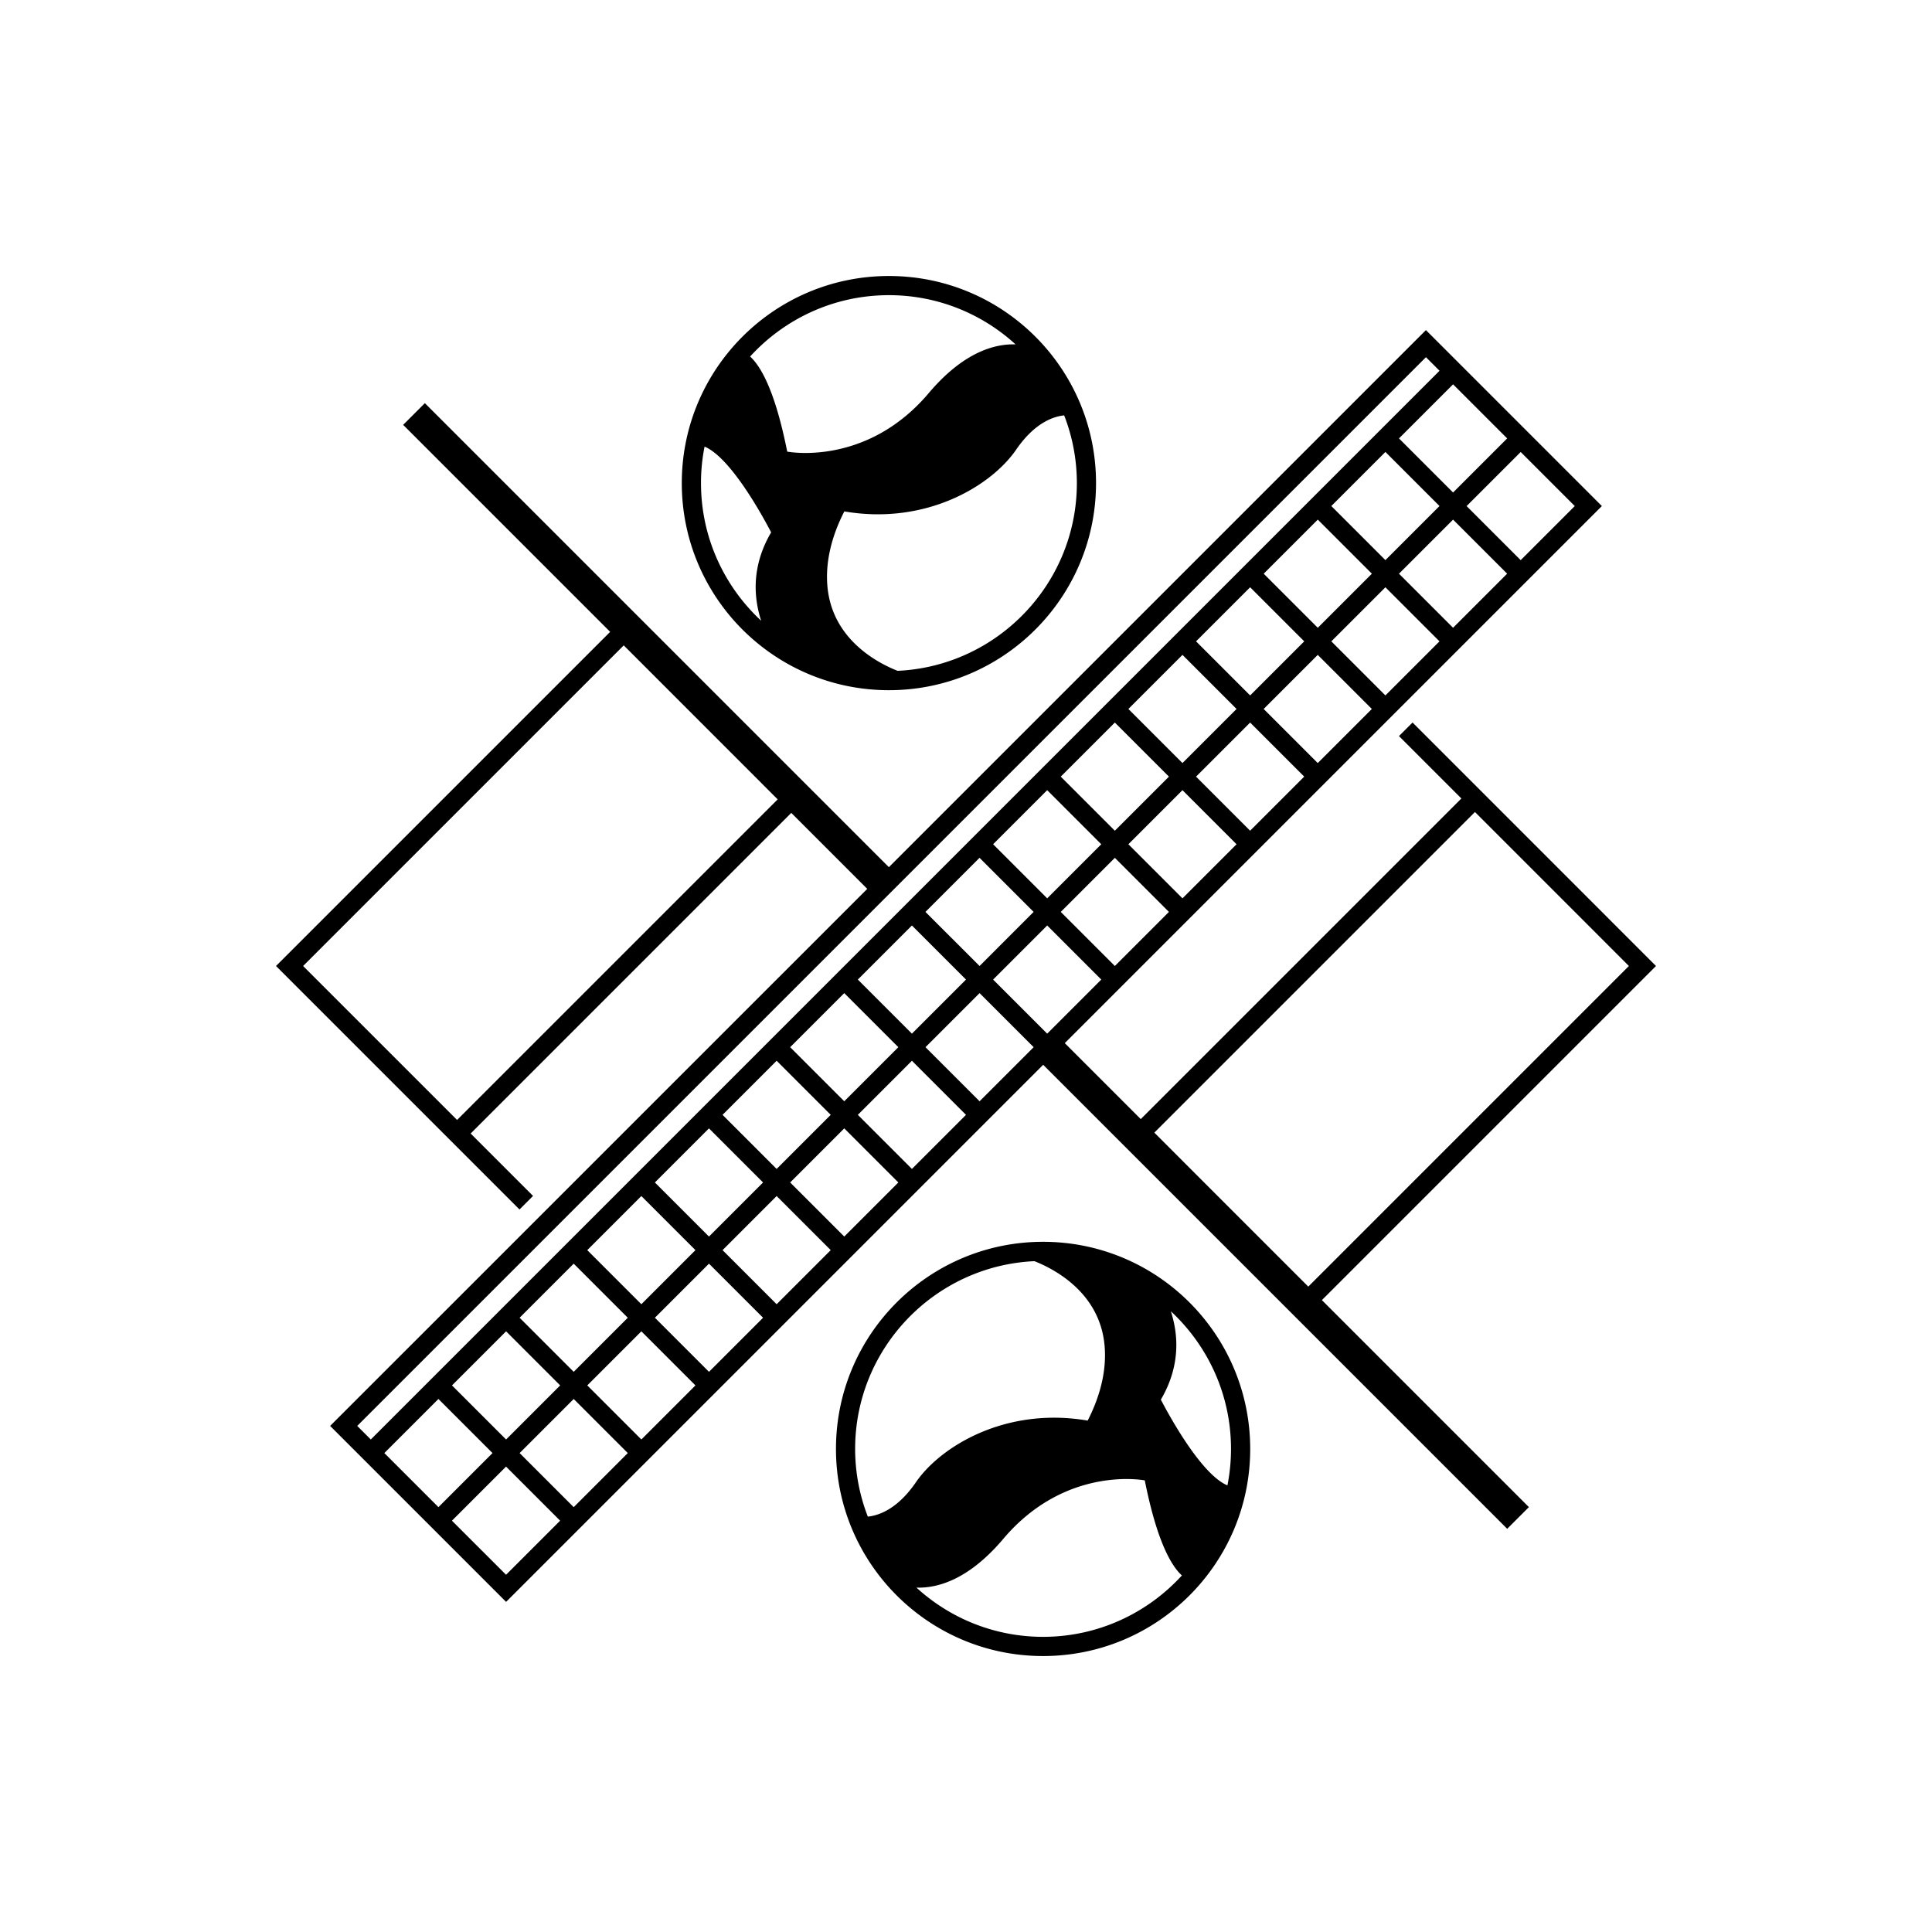 <svg xmlns="http://www.w3.org/2000/svg" viewBox="0 0 504 504" xml:space="preserve"><path d="m432 252-63.51-63.52-3.54 3.54 16.28 16.28-83.64 83.64-19.82-19.82 140.11-140.11-45.9-45.9-140.1 140.11-121.05-121.05-5.66 5.66 54 54L72 252l63.52 63.52 3.54-3.54-16.28-16.28 83.64-83.64 19.82 19.82-140.12 140.1 45.9 45.9 140.11-140.11 121.05 121.05 5.66-5.66-54-54L432 252zm-312.76 40.16L79.07 252l83.64-83.64 40.16 40.17-83.63 83.63zm153.94-22.51-14.11-14.11 14.11-14.11 14.11 14.11-14.11 14.11zm-137.63 74.11 14.11-14.11 14.11 14.11-14.11 14.11-14.11-14.11zm10.58 17.65-14.11 14.11-14.11-14.11 14.11-14.11 14.11 14.11zm7.07-35.29 14.11-14.11 14.11 14.11-14.11 14.11-14.11-14.11zm17.64-17.65 14.11-14.11 14.11 14.11-14.11 14.11-14.11-14.11zm17.65-17.64 14.11-14.11 14.11 14.11-14.11 14.11-14.11-14.11zm17.64-17.65 14.11-14.11 14.11 14.11-14.11 14.11-14.11-14.11zm17.65-17.64 14.11-14.11L252 255.54l-14.11 14.11-14.11-14.11zm17.64-17.65 14.11-14.11 14.11 14.11-14.1 14.11-14.12-14.11zm116.46-88.23-14.11 14.11-14.11-14.11 14.11-14.11 14.11 14.11zm-10.58-17.65 14.11-14.11 14.11 14.11-14.11 14.11-14.11-14.11zm-7.07 35.3-14.11 14.11-14.11-14.11 14.11-14.11 14.11 14.11zm-17.65 17.64-14.11 14.11-14.11-14.11 14.11-14.11 14.11 14.11zm-17.64 17.65-14.11 14.11-14.11-14.11 14.11-14.11 14.11 14.11zm-17.65 17.64-14.11 14.11-14.11-14.11 14.11-14.11 14.11 14.11zm3.54 31.76-14.11-14.11 14.11-14.11 14.11 14.11L290.83 252zm17.64-17.65-14.11-14.11 14.11-14.11 14.11 14.11-14.11 14.11zm17.65-17.64-14.11-14.11 14.11-14.11 14.11 14.11-14.11 14.11zm17.64-17.65-14.11-14.11 14.11-14.11 14.11 14.11-14.11 14.11zm17.65-17.64-14.11-14.11 14.11-14.11 14.11 14.11-14.11 14.11zm17.65-17.65-14.11-14.11 14.11-14.11 14.11 14.11-14.11 14.11zm31.75-31.75-14.11 14.11-14.11-14.11 14.11-14.11 14.11 14.11zm-17.64-17.65-14.11 14.11-14.11-14.11 14.11-14.11 14.11 14.11zM93.19 371.98l278.8-278.8 3.54 3.54-278.8 278.8-3.54-3.54zm7.07 7.08 14.11-14.11 14.11 14.11-14.11 14.11-14.11-14.11zm31.75 31.75L117.9 396.7l14.11-14.11 14.11 14.11-14.11 14.11zm17.65-17.64-14.11-14.11 14.11-14.11 14.11 14.11-14.11 14.11zm17.65-17.65-14.11-14.11 14.11-14.11 14.11 14.11-14.11 14.11zm17.64-17.65-14.11-14.11 14.11-14.11 14.11 14.11-14.11 14.11zm17.65-17.64-14.11-14.11 14.11-14.11 14.11 14.11-14.11 14.11zm17.64-17.65-14.11-14.11 14.11-14.11 14.11 14.11-14.11 14.11zm17.65-17.64-14.11-14.11 14.11-14.11L252 290.83l-14.11 14.11zm17.65-17.65-14.11-14.11 14.11-14.11 14.11 14.11-14.11 14.11zm45.59 8.18 83.64-83.64L424.93 252l-83.64 83.64-40.16-40.17z"></path><path d="M231.89 180.05c29.84 0 54.03-24.19 54.03-54.03S261.73 72 231.89 72s-54.03 24.19-54.03 54.03 24.19 54.02 54.03 54.02zm45.72-71.69a48.721 48.721 0 0 1 3.31 17.67c0 26.27-20.78 47.78-46.77 48.97-5.34-2.11-17.02-8.26-18.29-21.92-.72-7.69 1.89-14.79 4.4-19.67 21.4 3.67 38.39-6.74 44.81-16.09 4.78-6.97 9.63-8.66 12.54-8.96zM231.89 77c12.72 0 24.32 4.87 33.04 12.84-5.43-.18-13.58 1.98-22.66 12.72-16.34 19.31-36.91 15.25-36.91 15.25-3.21-16.17-7.03-22.41-9.68-24.8C204.65 83.18 217.56 77 231.89 77zm-48.09 39.51c6.96 2.89 15.51 18.79 17.37 22.37-3.26 5.52-5.71 13.41-2.61 23.05-9.64-8.96-15.69-21.73-15.69-35.9-.01-3.26.32-6.44.93-9.52zM272.11 323.95c-29.84 0-54.03 24.19-54.03 54.03s24.19 54.03 54.03 54.03 54.03-24.19 54.03-54.03c-.01-29.84-24.2-54.03-54.03-54.03zm-45.72 71.69a48.721 48.721 0 0 1-3.31-17.67c0-26.27 20.78-47.78 46.77-48.97 5.34 2.11 17.02 8.26 18.29 21.92.72 7.69-1.89 14.79-4.4 19.67-21.4-3.67-38.39 6.74-44.81 16.09-4.78 6.97-9.63 8.66-12.54 8.96zM272.11 427c-12.72 0-24.32-4.87-33.04-12.84 5.43.18 13.58-1.98 22.66-12.72 16.34-19.31 36.91-15.25 36.91-15.25 3.21 16.17 7.03 22.41 9.68 24.8-8.98 9.83-21.89 16.01-36.21 16.01zm48.09-39.51c-6.96-2.89-15.51-18.79-17.37-22.37 3.26-5.52 5.71-13.41 2.61-23.05 9.64 8.96 15.69 21.73 15.69 35.9 0 3.26-.32 6.44-.93 9.52z"></path></svg>
